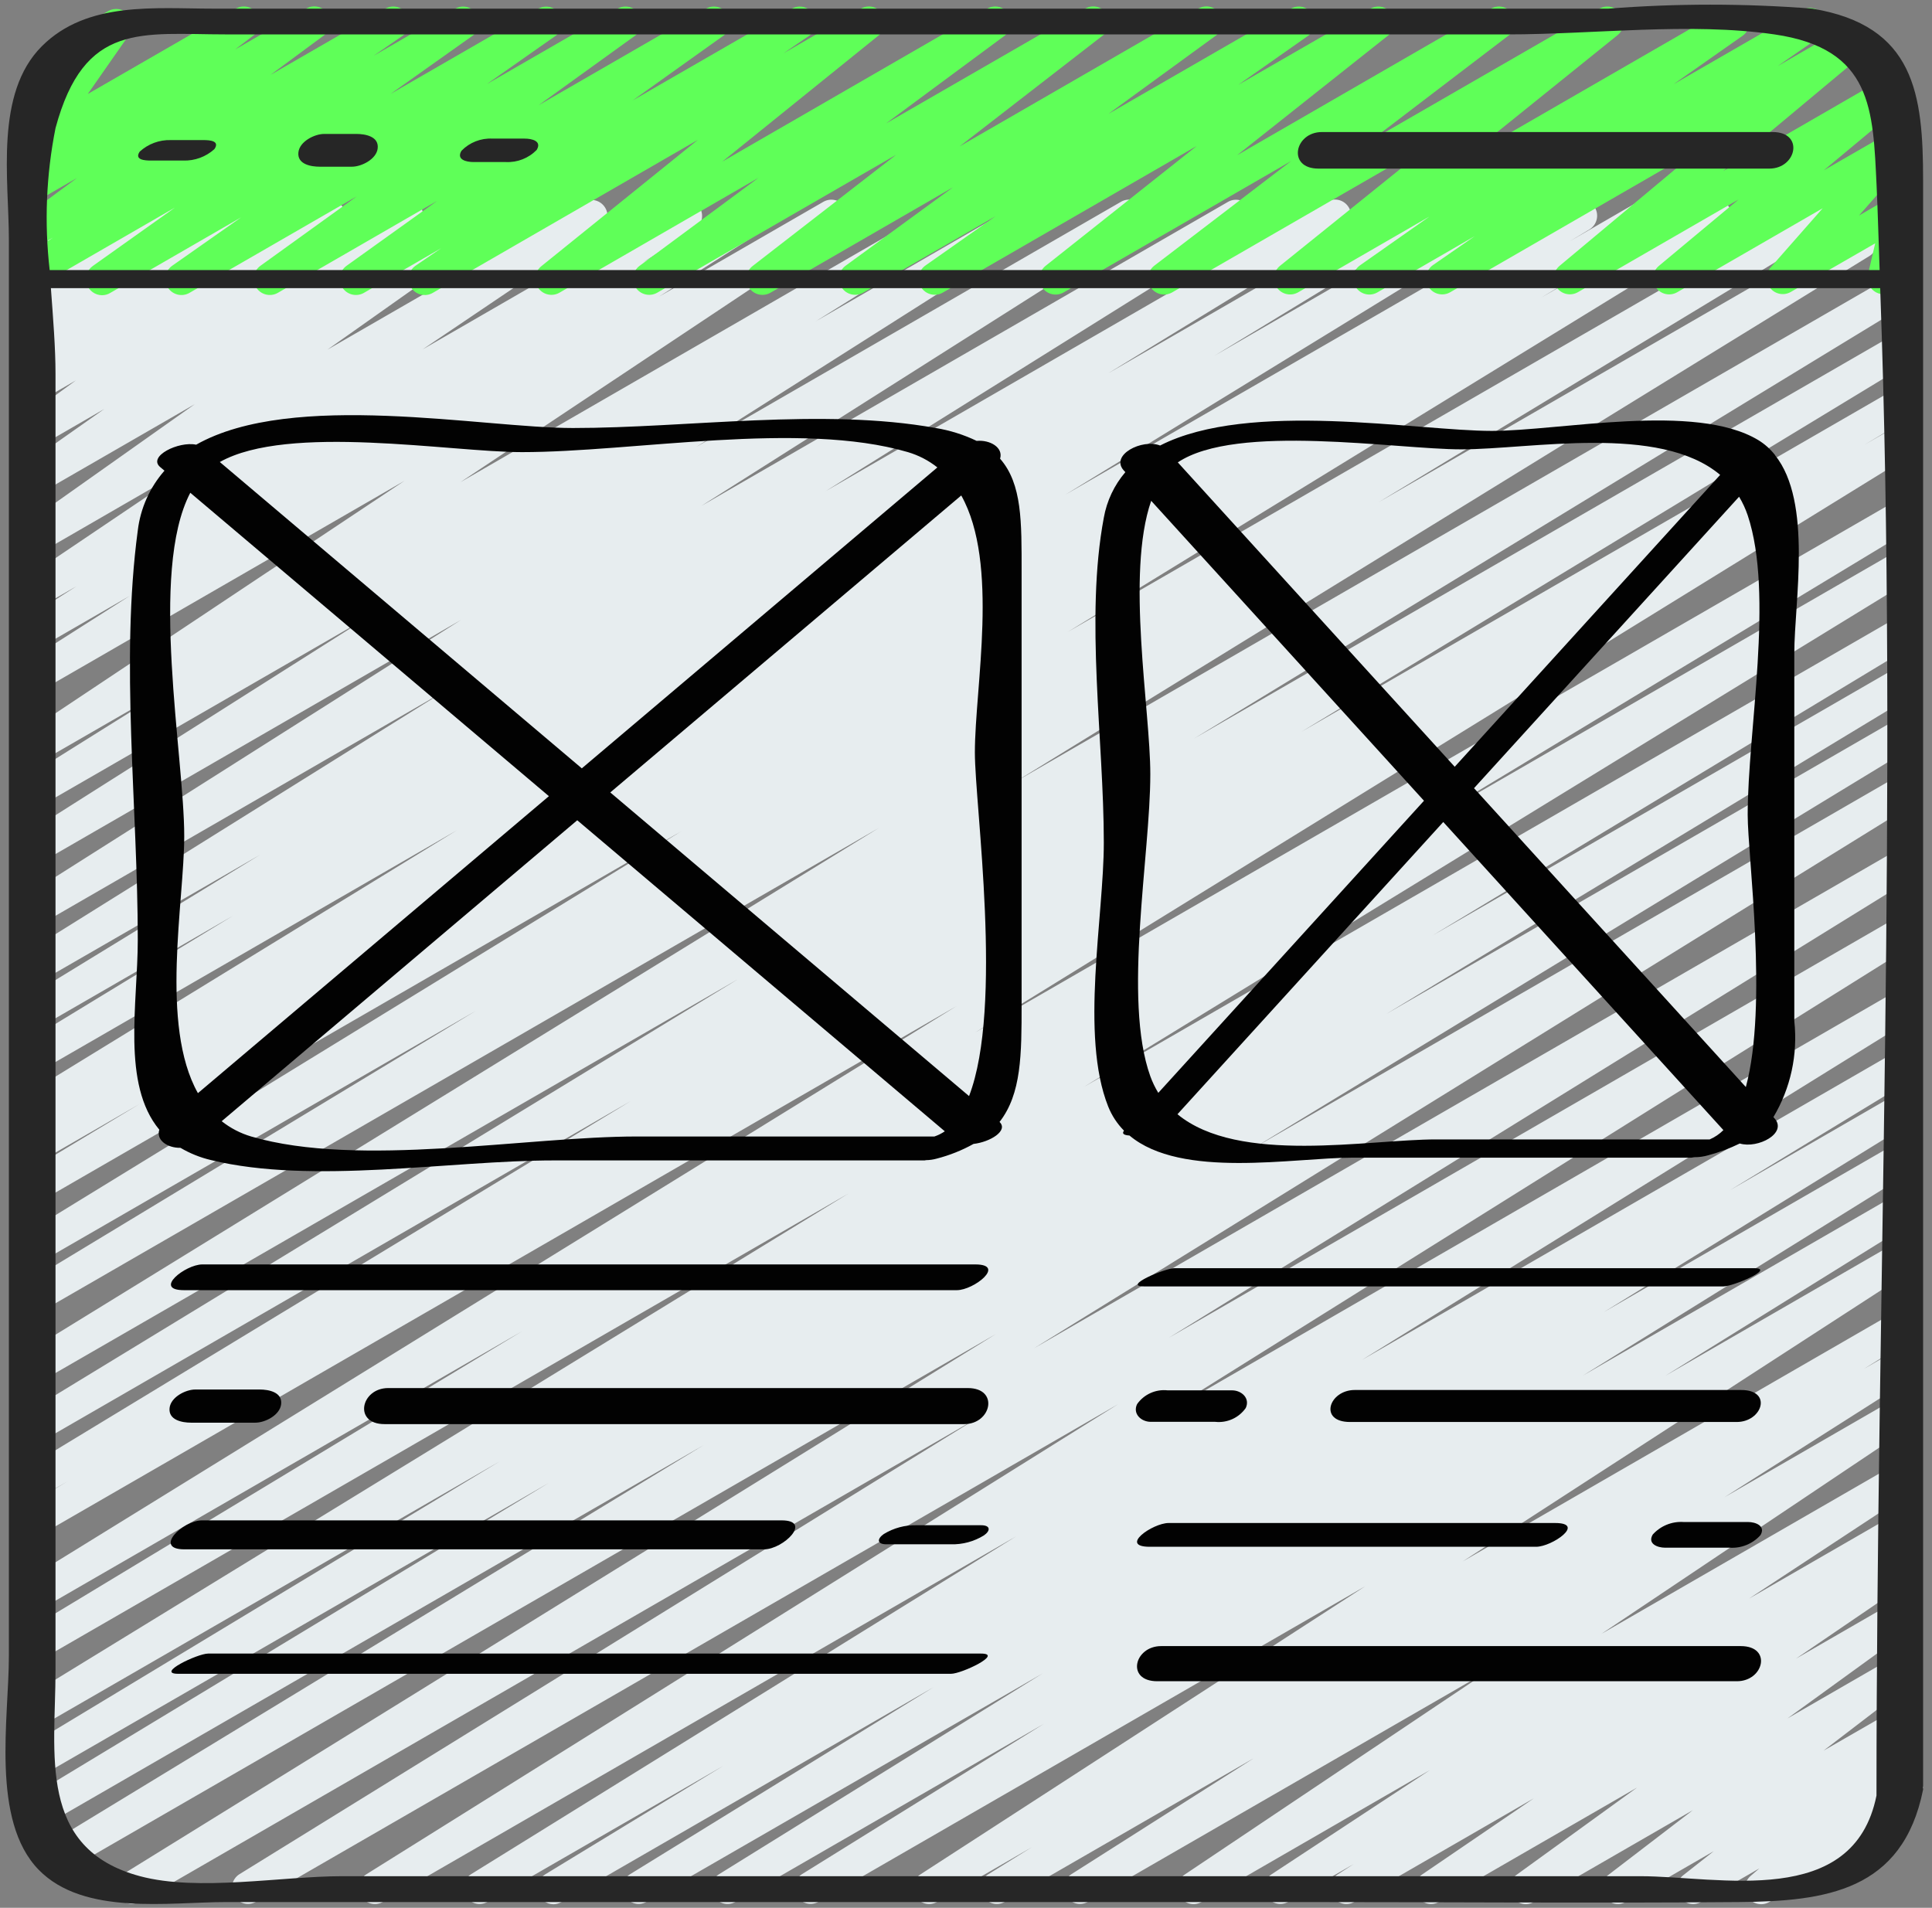 <svg width="160" height="158" viewBox="0 0 160 158" fill="none" xmlns="http://www.w3.org/2000/svg">
<rect x="0" y="0" width="160" height="158" fill="#808080" stroke="none"/>
<path d="M45.837 157.705C45.24 157.704 44.717 157.306 44.556 156.731C44.396 156.156 44.637 155.544 45.147 155.233L59.888 146.252L40.36 157.516C39.732 157.862 38.942 157.649 38.573 157.034C38.205 156.419 38.388 155.622 38.989 155.231L84.16 127.231L31.701 157.516C31.073 157.868 30.279 157.658 29.908 157.041C29.536 156.425 29.721 155.624 30.325 155.233L92.6 116.289L21.176 157.516C20.547 157.857 19.762 157.641 19.395 157.027C19.029 156.413 19.212 155.619 19.811 155.228L80.984 117.417L11.528 157.516C10.902 157.842 10.13 157.623 9.768 157.017C9.405 156.411 9.579 155.628 10.163 155.231L82.477 110.481L5.528 154.905C4.899 155.241 4.117 155.023 3.753 154.41C3.389 153.797 3.572 153.006 4.168 152.615L58.269 119.684L3.733 151.172C3.099 151.547 2.281 151.338 1.905 150.704C1.53 150.07 1.739 149.251 2.373 148.876L45.464 122.804L3.413 147.079C2.783 147.421 1.994 147.204 1.629 146.586C1.264 145.969 1.452 145.173 2.056 144.785L41.387 121.028L3.413 142.951C2.78 143.327 1.962 143.119 1.585 142.485C1.209 141.852 1.417 141.034 2.051 140.657L70.259 98.849L3.411 137.439C2.782 137.77 2.003 137.55 1.641 136.937C1.279 136.325 1.462 135.536 2.056 135.145L43.243 110.247L3.411 133.249C2.778 133.626 1.96 133.419 1.583 132.787C1.206 132.154 1.413 131.336 2.045 130.959L79.221 83.321L3.411 127.089C2.78 127.427 1.995 127.207 1.632 126.59C1.269 125.974 1.457 125.181 2.059 124.793L5.6 122.681L3.416 123.94C2.782 124.315 1.964 124.105 1.589 123.471C1.215 122.837 1.425 122.019 2.059 121.644L52.237 91.188L3.411 119.383C2.779 119.743 1.975 119.53 1.604 118.904C1.233 118.279 1.432 117.471 2.051 117.089L61.123 81.089L3.411 114.393C2.783 114.724 2.007 114.505 1.644 113.896C1.281 113.286 1.458 112.499 2.048 112.105L72.8 68.559L3.411 108.617C3 108.859 2.491 108.864 2.076 108.628C1.66 108.393 1.402 107.955 1.398 107.478C1.394 107.001 1.645 106.558 2.056 106.316L39.403 83.716L3.403 104.495C2.773 104.843 1.98 104.628 1.612 104.009C1.244 103.391 1.433 102.591 2.04 102.204L56.419 68.847L3.408 99.452C2.777 99.79 1.993 99.57 1.63 98.953C1.267 98.337 1.455 97.543 2.056 97.156L11.573 91.423L3.408 96.137C2.997 96.379 2.489 96.383 2.075 96.148C1.66 95.913 1.403 95.475 1.399 94.999C1.395 94.522 1.645 94.08 2.056 93.839L3.733 92.831L3.408 93.017C2.778 93.366 1.985 93.151 1.617 92.532C1.249 91.913 1.439 91.114 2.045 90.727L37.837 68.761L3.408 88.639C2.78 88.965 2.006 88.744 1.646 88.135C1.285 87.526 1.463 86.742 2.051 86.348L19.277 75.852L3.408 85.015C2.779 85.351 1.997 85.132 1.633 84.519C1.269 83.906 1.452 83.115 2.048 82.724L21.533 70.793L3.408 81.249C2.78 81.595 1.99 81.382 1.621 80.767C1.252 80.152 1.436 79.355 2.037 78.964L36.749 57.276L3.416 76.524C2.792 76.854 2.018 76.64 1.653 76.035C1.287 75.431 1.456 74.647 2.037 74.247L38.187 51.335L3.408 71.417C2.784 71.747 2.01 71.533 1.645 70.929C1.279 70.325 1.448 69.54 2.029 69.14L30.472 51.116L3.408 66.727C2.786 67.036 2.031 66.815 1.672 66.22C1.314 65.625 1.473 64.854 2.037 64.449L14.264 56.796L3.405 63.06C2.785 63.399 2.007 63.194 1.634 62.593C1.261 61.993 1.421 61.205 2 60.799L33.496 39.82L3.405 57.188C2.78 57.527 1.999 57.315 1.63 56.707C1.261 56.099 1.435 55.309 2.024 54.911L10.771 49.335L3.405 53.585C2.779 53.935 1.988 53.727 1.615 53.114C1.243 52.501 1.422 51.703 2.021 51.308L6.328 48.556L3.395 50.241C2.774 50.585 1.994 50.383 1.618 49.781C1.242 49.18 1.403 48.389 1.984 47.983L16.752 38.023L3.419 45.727C2.802 46.082 2.014 45.891 1.63 45.291C1.246 44.691 1.401 43.896 1.981 43.484L16.131 33.473L3.405 40.812C2.787 41.173 1.995 40.982 1.609 40.379C1.224 39.775 1.384 38.976 1.971 38.567L8.637 33.871L3.405 36.895C2.791 37.253 2.004 37.066 1.616 36.47C1.228 35.875 1.376 35.079 1.952 34.663L6.283 31.505L3.405 33.167C2.798 33.515 2.024 33.334 1.634 32.752C1.244 32.17 1.371 31.385 1.925 30.956L4.515 28.953L3.405 29.596C2.81 29.938 2.053 29.772 1.655 29.213C1.257 28.654 1.349 27.883 1.867 27.433L3.483 26.039L3.405 26.079C2.886 26.375 2.233 26.29 1.807 25.869C1.382 25.448 1.288 24.796 1.579 24.273L4 19.975C3.875 19.873 3.769 19.751 3.688 19.612C3.509 19.305 3.459 18.94 3.55 18.596C3.641 18.253 3.865 17.96 4.173 17.783L6.04 16.716C6.56 16.418 7.215 16.503 7.641 16.925C8.067 17.347 8.16 18.001 7.867 18.524L6.267 21.343L14.309 16.716C14.904 16.38 15.655 16.548 16.051 17.103C16.447 17.659 16.359 18.424 15.848 18.876L14.248 20.273L20.397 16.716C21.004 16.369 21.776 16.55 22.165 17.131C22.555 17.711 22.43 18.493 21.88 18.924L19.288 20.924L26.587 16.716C27.201 16.358 27.988 16.544 28.376 17.14C28.764 17.736 28.616 18.531 28.04 18.948L23.704 22.097L33.037 16.705C33.655 16.344 34.448 16.536 34.834 17.139C35.219 17.742 35.059 18.541 34.472 18.951L27.805 23.644L39.827 16.711C40.444 16.355 41.231 16.547 41.615 17.146C42 17.746 41.845 18.541 41.264 18.953L27.12 28.956L48.347 16.716C48.965 16.384 49.735 16.589 50.107 17.184C50.479 17.779 50.326 18.561 49.757 18.972L34.995 28.94L56.168 16.716C56.793 16.372 57.578 16.581 57.949 17.19C58.32 17.799 58.147 18.593 57.555 18.991L53.264 21.721L61.963 16.7C62.589 16.35 63.38 16.558 63.753 17.171C64.125 17.785 63.946 18.583 63.347 18.977L54.563 24.577L68.211 16.7C68.832 16.361 69.609 16.566 69.982 17.166C70.356 17.767 70.195 18.555 69.616 18.961L38.133 39.932L78.384 16.697C79.01 16.367 79.785 16.584 80.149 17.19C80.513 17.797 80.34 18.583 79.755 18.98L67.555 26.612L84.728 16.697C85.353 16.358 86.135 16.57 86.503 17.178C86.872 17.786 86.699 18.577 86.109 18.975L57.664 37.015L92.864 16.695C93.489 16.356 94.271 16.567 94.639 17.175C95.008 17.783 94.835 18.574 94.245 18.972L58.072 41.905L101.725 16.703C102.352 16.363 103.135 16.577 103.503 17.188C103.871 17.799 103.692 18.59 103.099 18.985L68.397 40.665L109.909 16.692C110.54 16.344 111.332 16.558 111.7 17.177C112.069 17.796 111.879 18.595 111.272 18.983L91.76 30.927L116.419 16.692C117.048 16.356 117.83 16.574 118.194 17.187C118.558 17.8 118.375 18.591 117.779 18.983L100.581 29.46L122.701 16.689C123.329 16.358 124.106 16.577 124.469 17.186C124.832 17.796 124.654 18.583 124.064 18.977L88.232 40.967L130.285 16.7C130.917 16.348 131.715 16.564 132.083 17.187C132.45 17.81 132.254 18.613 131.64 18.996L129.963 20.004L135.691 16.689C136.323 16.337 137.12 16.553 137.488 17.177C137.856 17.8 137.659 18.602 137.045 18.985L127.616 24.66L141.432 16.687C142.061 16.346 142.846 16.561 143.213 17.175C143.579 17.79 143.396 18.583 142.797 18.975L88.416 52.343L150.176 16.687C150.806 16.344 151.595 16.561 151.961 17.179C152.326 17.796 152.137 18.592 151.533 18.98L114.147 41.607L153.496 18.889C154.124 18.558 154.9 18.777 155.263 19.387C155.626 19.996 155.448 20.783 154.859 21.177L84.136 64.716L156.587 22.881C157.216 22.545 157.998 22.763 158.362 23.377C158.726 23.99 158.543 24.781 157.947 25.172L98.875 61.172L156.587 27.865C157.221 27.49 158.039 27.701 158.413 28.335C158.788 28.969 158.578 29.786 157.944 30.161L107.76 60.615L156.587 32.425C157.222 32.052 158.039 32.264 158.412 32.899C158.785 33.533 158.574 34.351 157.939 34.724L154.405 36.836L156.587 35.577C157.215 35.236 158.001 35.452 158.367 36.066C158.734 36.68 158.551 37.474 157.952 37.865L80.776 85.497L156.587 41.727C157.221 41.352 158.039 41.562 158.413 42.196C158.788 42.83 158.578 43.648 157.944 44.023L116.755 68.921L156.587 45.927C157.217 45.578 158.01 45.793 158.378 46.412C158.746 47.031 158.556 47.83 157.949 48.217L89.765 90.015L156.587 51.436C157.217 51.093 158.006 51.311 158.371 51.928C158.737 52.546 158.548 53.342 157.944 53.729L118.613 77.489L156.587 55.567C157.217 55.224 158.006 55.441 158.371 56.059C158.737 56.676 158.548 57.472 157.944 57.86L114.773 83.993L156.587 59.855C157.217 59.512 158.006 59.729 158.371 60.347C158.737 60.964 158.548 61.76 157.944 62.148L103.899 95.033L156.587 64.615C157.213 64.288 157.985 64.507 158.347 65.113C158.709 65.719 158.536 66.503 157.952 66.9L85.627 111.665L156.589 70.697C157.218 70.356 158.004 70.572 158.37 71.186C158.736 71.8 158.553 72.594 157.955 72.985L96.8 110.793L156.589 76.268C157.216 75.928 157.999 76.142 158.367 76.753C158.735 77.364 158.556 78.156 157.963 78.551L95.693 117.516L156.589 82.343C157.217 82.008 157.996 82.224 158.362 82.834C158.727 83.444 158.549 84.233 157.957 84.628L112.776 112.636L156.589 87.343C157.217 87.016 157.991 87.237 158.352 87.846C158.713 88.455 158.535 89.239 157.947 89.633L143.245 98.583L156.579 90.879C157.207 90.538 157.993 90.753 158.359 91.367C158.726 91.981 158.543 92.775 157.944 93.167L132.824 108.663L156.589 94.945C157.217 94.61 157.996 94.826 158.362 95.436C158.727 96.047 158.549 96.836 157.957 97.231L131.083 113.927L156.589 99.201C157.219 98.846 158.017 99.058 158.388 99.679C158.759 100.299 158.568 101.102 157.957 101.489L137.917 113.94L156.584 103.161C157.208 102.823 157.987 103.032 158.358 103.637C158.728 104.243 158.559 105.032 157.973 105.433L121.12 129.324L156.587 108.847C157.217 108.492 158.015 108.704 158.386 109.324C158.757 109.945 158.565 110.748 157.955 111.135L154.355 113.372L156.587 112.081C157.215 111.722 158.014 111.93 158.389 112.548C158.763 113.166 158.577 113.971 157.968 114.361L142.808 124.001L156.587 116.047C157.206 115.712 157.98 115.916 158.352 116.514C158.725 117.112 158.568 117.896 157.995 118.305L132.613 135.319L156.587 121.484C157.209 121.145 157.987 121.352 158.359 121.955C158.731 122.558 158.566 123.347 157.984 123.751L144.835 132.401L156.587 125.62C157.213 125.264 158.009 125.469 158.384 126.084C158.76 126.698 158.579 127.5 157.976 127.895L156.608 128.78C157.231 128.437 158.015 128.643 158.387 129.25C158.76 129.856 158.591 130.648 158.003 131.049L148.731 137.369L156.587 132.836C157.2 132.495 157.972 132.687 158.354 133.275C158.735 133.864 158.596 134.647 158.035 135.068L148.032 142.316L156.589 137.377C157.196 137.042 157.959 137.228 158.343 137.804C158.728 138.381 158.607 139.156 158.064 139.588L151.021 144.983L156.589 141.783C157.194 141.443 157.958 141.623 158.347 142.197C158.736 142.771 158.62 143.547 158.08 143.983L155.541 145.983L156.589 145.383C157.185 145.041 157.942 145.206 158.34 145.766C158.738 146.325 158.646 147.095 158.128 147.545L156.856 148.639C157.476 148.595 158.044 148.984 158.226 149.579C158.407 150.173 158.154 150.814 157.616 151.124L146.515 157.524C145.92 157.866 145.162 157.7 144.764 157.141C144.366 156.581 144.458 155.811 144.976 155.361L145.701 154.737L140.872 157.516C140.268 157.856 139.504 157.676 139.115 157.102C138.726 156.528 138.842 155.751 139.381 155.316L141.925 153.311L134.635 157.516C134.028 157.851 133.265 157.666 132.881 157.089C132.496 156.512 132.617 155.737 133.16 155.305L140.197 149.913L127.024 157.516C126.41 157.869 125.627 157.679 125.241 157.085C124.856 156.49 125.003 155.698 125.576 155.281L135.576 148.041L119.16 157.516C118.541 157.86 117.761 157.66 117.384 157.061C117.006 156.462 117.163 155.672 117.741 155.263L127.032 148.929L112.155 157.516C111.53 157.865 110.741 157.659 110.367 157.049C109.994 156.438 110.168 155.642 110.763 155.244L112.115 154.372L106.667 157.516C106.045 157.854 105.266 157.647 104.894 157.044C104.523 156.441 104.687 155.653 105.269 155.249L118.424 146.593L99.491 157.527C98.87 157.87 98.09 157.668 97.714 157.067C97.338 156.465 97.499 155.675 98.08 155.268L123.44 138.268L90.075 157.516C89.45 157.855 88.668 157.643 88.299 157.035C87.931 156.427 88.104 155.637 88.693 155.239L103.851 145.601L83.2 157.516C82.572 157.862 81.782 157.649 81.413 157.034C81.044 156.419 81.228 155.622 81.829 155.231L85.459 152.977L77.6 157.516C76.975 157.865 76.187 157.659 75.813 157.049C75.439 156.438 75.613 155.642 76.208 155.244L113.067 131.367L67.757 157.516C67.13 157.851 66.35 157.635 65.985 157.025C65.62 156.415 65.798 155.625 66.389 155.231L86.464 142.756L60.899 157.516C60.27 157.862 59.481 157.649 59.112 157.034C58.743 156.419 58.927 155.622 59.528 155.231L86.357 138.583L53.528 157.516C52.9 157.857 52.114 157.641 51.748 157.027C51.381 156.413 51.564 155.619 52.163 155.228L77.301 139.737L46.504 157.516C46.302 157.637 46.072 157.702 45.837 157.705Z" fill="#E7EDEF"/>
<path d="M8.452 24.449C7.873 24.447 7.362 24.072 7.186 23.52C7.01 22.969 7.21 22.366 7.682 22.03L14.485 17.193L3.412 23.585C2.792 23.953 1.991 23.76 1.606 23.15C1.22 22.54 1.39 21.734 1.988 21.331L4.388 19.675L3.407 20.241C2.794 20.601 2.007 20.417 1.617 19.823C1.227 19.229 1.372 18.433 1.946 18.014L6.383 14.737L3.41 16.449C2.803 16.791 2.034 16.607 1.647 16.028C1.26 15.448 1.384 14.668 1.932 14.238L3.466 13.057L3.404 13.089C2.863 13.401 2.178 13.296 1.756 12.835C1.334 12.375 1.287 11.684 1.644 11.171L5.111 6.22C4.474 6.535 3.702 6.295 3.355 5.675C3.009 5.054 3.21 4.271 3.812 3.894L8.962 0.918C9.503 0.606 10.188 0.712 10.61 1.172C11.032 1.632 11.079 2.323 10.722 2.836L7.268 7.785L19.527 0.716C20.135 0.367 20.909 0.548 21.299 1.13C21.689 1.712 21.561 2.497 21.007 2.926L19.466 4.102L25.351 0.716C25.964 0.356 26.751 0.54 27.141 1.134C27.531 1.728 27.386 2.523 26.812 2.942L22.399 6.206L31.914 0.716C32.532 0.366 33.316 0.563 33.696 1.164C34.076 1.764 33.918 2.557 33.338 2.966L30.938 4.622L37.706 0.716C38.321 0.373 39.096 0.568 39.477 1.16C39.857 1.753 39.711 2.539 39.143 2.956L32.34 7.782L44.594 0.716C45.209 0.377 45.981 0.575 46.359 1.167C46.737 1.758 46.592 2.542 46.026 2.958L40.314 6.966L51.157 0.716C51.77 0.371 52.546 0.564 52.928 1.155C53.31 1.745 53.167 2.531 52.602 2.95L44.602 8.718L58.468 0.718C59.083 0.371 59.862 0.563 60.245 1.156C60.628 1.75 60.481 2.539 59.911 2.956L52.399 8.316L65.583 0.716C66.202 0.371 66.982 0.571 67.359 1.17C67.737 1.77 67.58 2.56 67.002 2.969L64.89 4.412L71.295 0.716C71.897 0.37 72.663 0.545 73.057 1.116C73.45 1.688 73.339 2.466 72.802 2.905L59.818 13.385L81.762 0.716C82.373 0.368 83.149 0.555 83.535 1.142C83.921 1.73 83.785 2.516 83.223 2.94L73.378 10.222L89.866 0.716C90.473 0.362 91.251 0.54 91.643 1.123C92.036 1.707 91.908 2.494 91.351 2.924L79.466 12.129L99.242 0.716C99.856 0.357 100.643 0.544 101.031 1.14C101.419 1.735 101.271 2.531 100.695 2.948L91.786 9.436L106.908 0.716C107.525 0.369 108.304 0.564 108.685 1.159C109.066 1.755 108.916 2.544 108.343 2.958L102.546 7.028L113.498 0.716C114.101 0.377 114.863 0.557 115.252 1.129C115.641 1.702 115.528 2.476 114.991 2.913L102.458 12.851L123.479 0.716C124.087 0.371 124.858 0.555 125.245 1.137C125.633 1.718 125.506 2.5 124.954 2.929L113.599 11.59L132.463 0.716C133.066 0.375 133.828 0.552 134.22 1.123C134.611 1.694 134.5 2.469 133.964 2.908L121.044 13.316L142.887 0.716C143.503 0.369 144.283 0.564 144.663 1.159C145.044 1.755 144.894 2.544 144.322 2.958L138.591 6.98L149.258 0.828C149.875 0.491 150.647 0.69 151.023 1.284C151.399 1.878 151.25 2.662 150.682 3.076L147.215 5.476L152.986 2.145C153.584 1.802 154.346 1.972 154.741 2.537C155.137 3.102 155.036 3.876 154.508 4.321L142.703 14.171L156.14 6.414C156.74 6.07 157.503 6.24 157.899 6.807C158.294 7.374 158.191 8.149 157.66 8.593L151.039 14.105L156.602 10.905C157.166 10.581 157.883 10.712 158.296 11.215C158.709 11.718 158.699 12.446 158.271 12.937L153.956 17.849L156.623 16.305C157.083 16.038 157.658 16.07 158.086 16.386C158.513 16.702 158.712 17.243 158.591 17.761L157.834 21.035C158.303 21.229 158.622 21.672 158.656 22.179C158.69 22.686 158.433 23.168 157.994 23.422L156.66 24.19C156.201 24.456 155.627 24.423 155.2 24.107C154.774 23.791 154.575 23.252 154.695 22.734L155.295 20.153L148.3 24.182C147.737 24.503 147.024 24.371 146.611 23.87C146.199 23.369 146.208 22.644 146.631 22.153L150.946 17.249L138.887 24.209C138.289 24.546 137.532 24.374 137.139 23.811C136.746 23.248 136.845 22.478 137.367 22.033L143.98 16.521L130.666 24.203C130.068 24.541 129.311 24.369 128.918 23.806C128.525 23.243 128.623 22.473 129.146 22.027L140.927 12.182L120.09 24.209C119.471 24.558 118.687 24.361 118.307 23.761C117.928 23.16 118.085 22.368 118.666 21.958L122.132 19.558L114.076 24.212C113.458 24.573 112.666 24.381 112.28 23.778C111.895 23.175 112.055 22.375 112.642 21.966L118.38 17.934L107.498 24.214C106.895 24.555 106.132 24.378 105.741 23.807C105.35 23.236 105.461 22.461 105.996 22.022L118.932 11.606L97.066 24.22C96.458 24.564 95.687 24.38 95.3 23.798C94.912 23.217 95.039 22.435 95.591 22.006L106.932 13.334L88.071 24.225C87.468 24.563 86.706 24.383 86.317 23.811C85.928 23.239 86.041 22.464 86.578 22.027L99.111 12.089L78.082 24.23C77.464 24.591 76.671 24.4 76.286 23.797C75.9 23.194 76.06 22.394 76.647 21.985L82.445 17.907L71.49 24.233C70.876 24.591 70.088 24.404 69.701 23.809C69.313 23.213 69.46 22.418 70.037 22.001L78.933 15.505L63.815 24.238C63.208 24.592 62.43 24.414 62.038 23.83C61.645 23.247 61.773 22.459 62.33 22.03L74.218 12.817L54.423 24.244C53.812 24.591 53.036 24.404 52.65 23.817C52.264 23.229 52.4 22.443 52.962 22.02L62.812 14.726L46.322 24.246C45.72 24.585 44.959 24.409 44.568 23.84C44.177 23.27 44.285 22.497 44.818 22.057L57.799 11.579L35.844 24.254C35.224 24.615 34.429 24.419 34.047 23.811C33.664 23.203 33.832 22.402 34.426 21.998L36.541 20.553L30.133 24.257C29.518 24.604 28.739 24.412 28.356 23.819C27.973 23.225 28.12 22.436 28.69 22.02L36.202 16.638L22.997 24.259C22.383 24.604 21.607 24.411 21.225 23.821C20.843 23.23 20.986 22.444 21.551 22.025L29.551 16.259L15.684 24.259C15.067 24.61 14.284 24.415 13.902 23.817C13.521 23.218 13.675 22.426 14.252 22.014L19.967 18.003L9.119 24.267C8.917 24.387 8.687 24.449 8.452 24.449Z" fill="#5FFF58"/>
<path d="M159.263 14.948C159.263 7.801 158.573 2.118 150.093 0.716C144.471 0.276 138.824 0.276 133.202 0.716H17.679C12.863 0.716 7.226 0.073 3.466 3.828C-0.457 7.745 0.735 14.849 0.735 19.854V137.169C0.735 142.276 -0.779 150.769 3.21 154.857C6.943 158.67 13.959 157.524 18.743 157.524H107.797C119.855 157.524 131.919 157.622 143.978 157.524C151.218 157.465 157.578 156.606 159.263 148.206C159.277 148.137 159.239 148.094 159.234 148.036C159.229 147.977 159.263 147.974 159.263 147.94V14.948ZM4.597 10.612C6.983 1.756 11.733 2.849 18.743 2.849H124.877C131.954 2.849 139.925 1.83 146.949 2.849C155.079 4.03 155.111 9.086 155.413 15.412C155.522 17.726 155.575 20.049 155.663 22.366H4.114C3.663 18.447 3.826 14.481 4.597 10.612ZM135.831 155.382H28.314C23.362 155.382 16.418 156.673 11.594 155.382C3.061 153.097 4.597 145.188 4.597 138.377V30.94C4.597 28.806 4.399 26.377 4.215 23.865H155.709C157.199 65.337 155.41 107.236 155.402 148.705C153.498 158.145 142.333 155.382 135.831 155.382Z" fill="#262626"/>
<path d="M12.515 13.297H15.181C16.132 13.326 17.056 12.985 17.76 12.345C18.235 11.646 17.344 11.601 16.819 11.601H14.152C13.201 11.572 12.277 11.913 11.573 12.553C11.099 13.249 12 13.297 12.515 13.297Z" fill="#262626"/>
<path d="M26.478 13.806H29.145C29.945 13.806 31.182 13.18 31.278 12.287C31.393 11.289 30.236 11.092 29.513 11.092H26.846C26.046 11.092 24.809 11.719 24.713 12.612C24.598 13.609 25.756 13.806 26.478 13.806Z" fill="#262626"/>
<path d="M39.215 13.42H41.882C42.84 13.47 43.774 13.104 44.445 12.417C44.898 11.679 44.055 11.479 43.45 11.479H40.783C39.825 11.429 38.891 11.794 38.221 12.481C37.767 13.22 38.61 13.42 39.215 13.42Z" fill="#262626"/>
<path d="M109.189 13.964H146.523C148.8 13.964 149.427 10.935 146.811 10.935H109.477C107.2 10.935 106.573 13.964 109.189 13.964Z" fill="#262626"/>
<path d="M80.882 36.513C79.808 35.997 78.666 35.638 77.49 35.447C68.143 33.756 56.919 35.447 47.445 35.447C39.922 35.447 24.245 32.3 16.245 36.828C14.786 36.524 12.215 37.791 13.263 38.679L13.621 38.98C12.401 40.372 11.63 42.1 11.41 43.937C9.951 54.815 11.41 66.871 11.41 77.847C11.41 83.089 10.058 89.788 13.194 93.559C12.909 94.431 13.877 95.079 14.946 95.06C15.731 95.523 16.581 95.865 17.469 96.073C25.909 98.132 37.261 96.103 45.895 96.103H76.562C76.602 96.103 76.653 96.084 76.695 96.081C76.99 96.077 77.283 96.035 77.567 95.956C78.634 95.682 79.661 95.273 80.623 94.737C81.999 94.58 83.533 93.641 82.778 92.916C84.597 90.588 84.605 87.316 84.605 83.199V47.321C84.605 43.252 84.658 40.087 82.823 37.988C83.103 37.071 82.007 36.412 80.882 36.513ZM80.735 62.316C80.735 66.743 83.106 83.361 80.253 90.775L50.541 65.628L79.607 41.033C82.77 46.673 80.735 56.9 80.735 62.316ZM43.231 37.444C52.415 37.444 66.266 34.823 75.189 37.444C76.076 37.706 76.904 38.136 77.629 38.711C67.814 47.02 57.998 55.328 48.183 63.633L18.205 38.263C23.879 35.071 37.295 37.444 43.231 37.444ZM45.458 65.937L16.391 90.532C13.223 84.895 15.258 74.665 15.258 69.249C15.258 62.609 12.325 47.383 15.759 40.809L45.458 65.937ZM20.799 94.121C19.913 93.859 19.084 93.429 18.359 92.855L47.805 67.932L78.245 93.692C77.979 93.873 77.69 94.017 77.386 94.121H52.767C43.583 94.121 29.733 96.74 20.799 94.121Z" fill="#020202"/>
<path d="M147.005 37.689C146.619 37.196 146.149 36.776 145.616 36.449C140.4 33.305 129.189 35.686 123.541 35.686C117.352 35.686 103.456 33.124 96.074 36.897C94.594 36.313 91.904 37.681 93.069 38.964L93.197 39.102C92.276 40.178 91.66 41.481 91.413 42.876C89.848 51.206 91.413 61.324 91.413 69.774C91.413 75.95 89.432 85.756 91.776 91.641C92.074 92.388 92.519 93.067 93.085 93.638C92.874 93.905 93.112 94.014 93.538 94.041C97.842 97.66 107.12 95.876 112 95.876H140.074C140.152 95.868 140.23 95.855 140.306 95.838C140.705 95.841 141.102 95.786 141.485 95.673C142.379 95.433 143.248 95.108 144.08 94.702C145.581 95.153 148.08 93.841 146.941 92.598L146.866 92.518C148.292 90.124 148.899 87.331 148.597 84.561V54.068C148.597 49.9 150.128 41.58 146.997 37.692L147.005 37.689ZM121.021 37.214C126.752 37.214 137.416 35.081 142.456 39.329L120.474 63.502L97.541 38.294C102.4 35.03 115.645 37.214 121.021 37.214ZM117.928 66.316L95.925 90.508C95.659 90.072 95.438 89.611 95.264 89.132C92.976 82.761 95.264 70.825 95.264 64.118C95.264 58.769 93.226 47.558 95.336 41.476L117.928 66.316ZM97.506 92.286C104.849 84.217 112.188 76.147 119.525 68.076L142.725 93.593C142.399 93.92 142.013 94.181 141.589 94.364H118.978C113.333 94.35 102.589 96.478 97.506 92.273V92.286ZM122.072 65.276L144.024 41.137C144.316 41.622 144.555 42.137 144.736 42.673C146.928 49.236 144.736 60.54 144.736 67.473C144.736 70.916 146.429 83.206 144.584 90.025L122.072 65.276Z" fill="#020202"/>
<path d="M16.76 104.716C15.344 104.716 12.645 106.849 15.24 106.849H79.24C80.656 106.849 83.355 104.716 80.76 104.716H16.76Z" fill="#020202"/>
<path d="M32.149 114.956C29.888 114.956 29.232 117.942 31.85 117.942H79.85C82.112 117.942 82.768 114.956 80.149 114.956H32.149Z" fill="#020202"/>
<path d="M15.818 117.822H21.151C21.967 117.822 23.186 117.19 23.284 116.289C23.394 115.289 22.244 115.076 21.511 115.076H16.178C15.362 115.076 14.143 115.708 14.044 116.606C13.935 117.609 15.084 117.822 15.818 117.822Z" fill="#020202"/>
<path d="M81.252 126.316H75.919C74.956 126.289 74.006 126.544 73.185 127.049C72.636 127.433 72.604 127.895 73.412 127.895H78.745C79.709 127.922 80.659 127.667 81.479 127.161C82.028 126.788 82.06 126.316 81.252 126.316Z" fill="#020202"/>
<path d="M63.274 128.313C64.861 128.313 67.327 125.913 64.725 125.913H16.725C15.125 125.913 12.671 128.313 15.274 128.313H63.274Z" fill="#020202"/>
<path d="M81.239 136.945H17.239C16.357 136.945 12.847 138.62 14.759 138.62H78.759C79.642 138.62 83.151 136.945 81.239 136.945Z" fill="#020202"/>
<path d="M145.261 105.028H97.261C96.477 105.028 92.909 106.537 94.738 106.537H142.738C143.522 106.537 147.09 105.028 145.261 105.028Z" fill="#020202"/>
<path d="M144.195 115.116H112.195C110.061 115.116 109.173 117.766 111.805 117.766H143.805C145.944 117.782 146.827 115.116 144.195 115.116Z" fill="#020202"/>
<path d="M95.304 117.753H100.637C101.625 117.861 102.593 117.424 103.165 116.612C103.547 115.812 102.832 115.145 102.029 115.145H96.696C95.709 115.037 94.74 115.474 94.168 116.287C93.787 117.084 94.501 117.753 95.304 117.753Z" fill="#020202"/>
<path d="M144.76 126.049H139.426C138.46 125.985 137.518 126.368 136.872 127.089C136.421 127.849 137.258 128.177 137.906 128.177H143.24C144.206 128.241 145.148 127.858 145.794 127.137C146.245 126.38 145.408 126.049 144.76 126.049Z" fill="#020202"/>
<path d="M95.218 128.1H127.218C128.527 128.1 131.367 126.132 128.781 126.132H96.781C95.466 126.132 92.631 128.1 95.218 128.1Z" fill="#020202"/>
<path d="M144.16 136.326H96.16C93.925 136.326 93.227 139.236 95.84 139.236H143.84C146.075 139.236 146.781 136.326 144.16 136.326Z" fill="#020202"/>
</svg>
